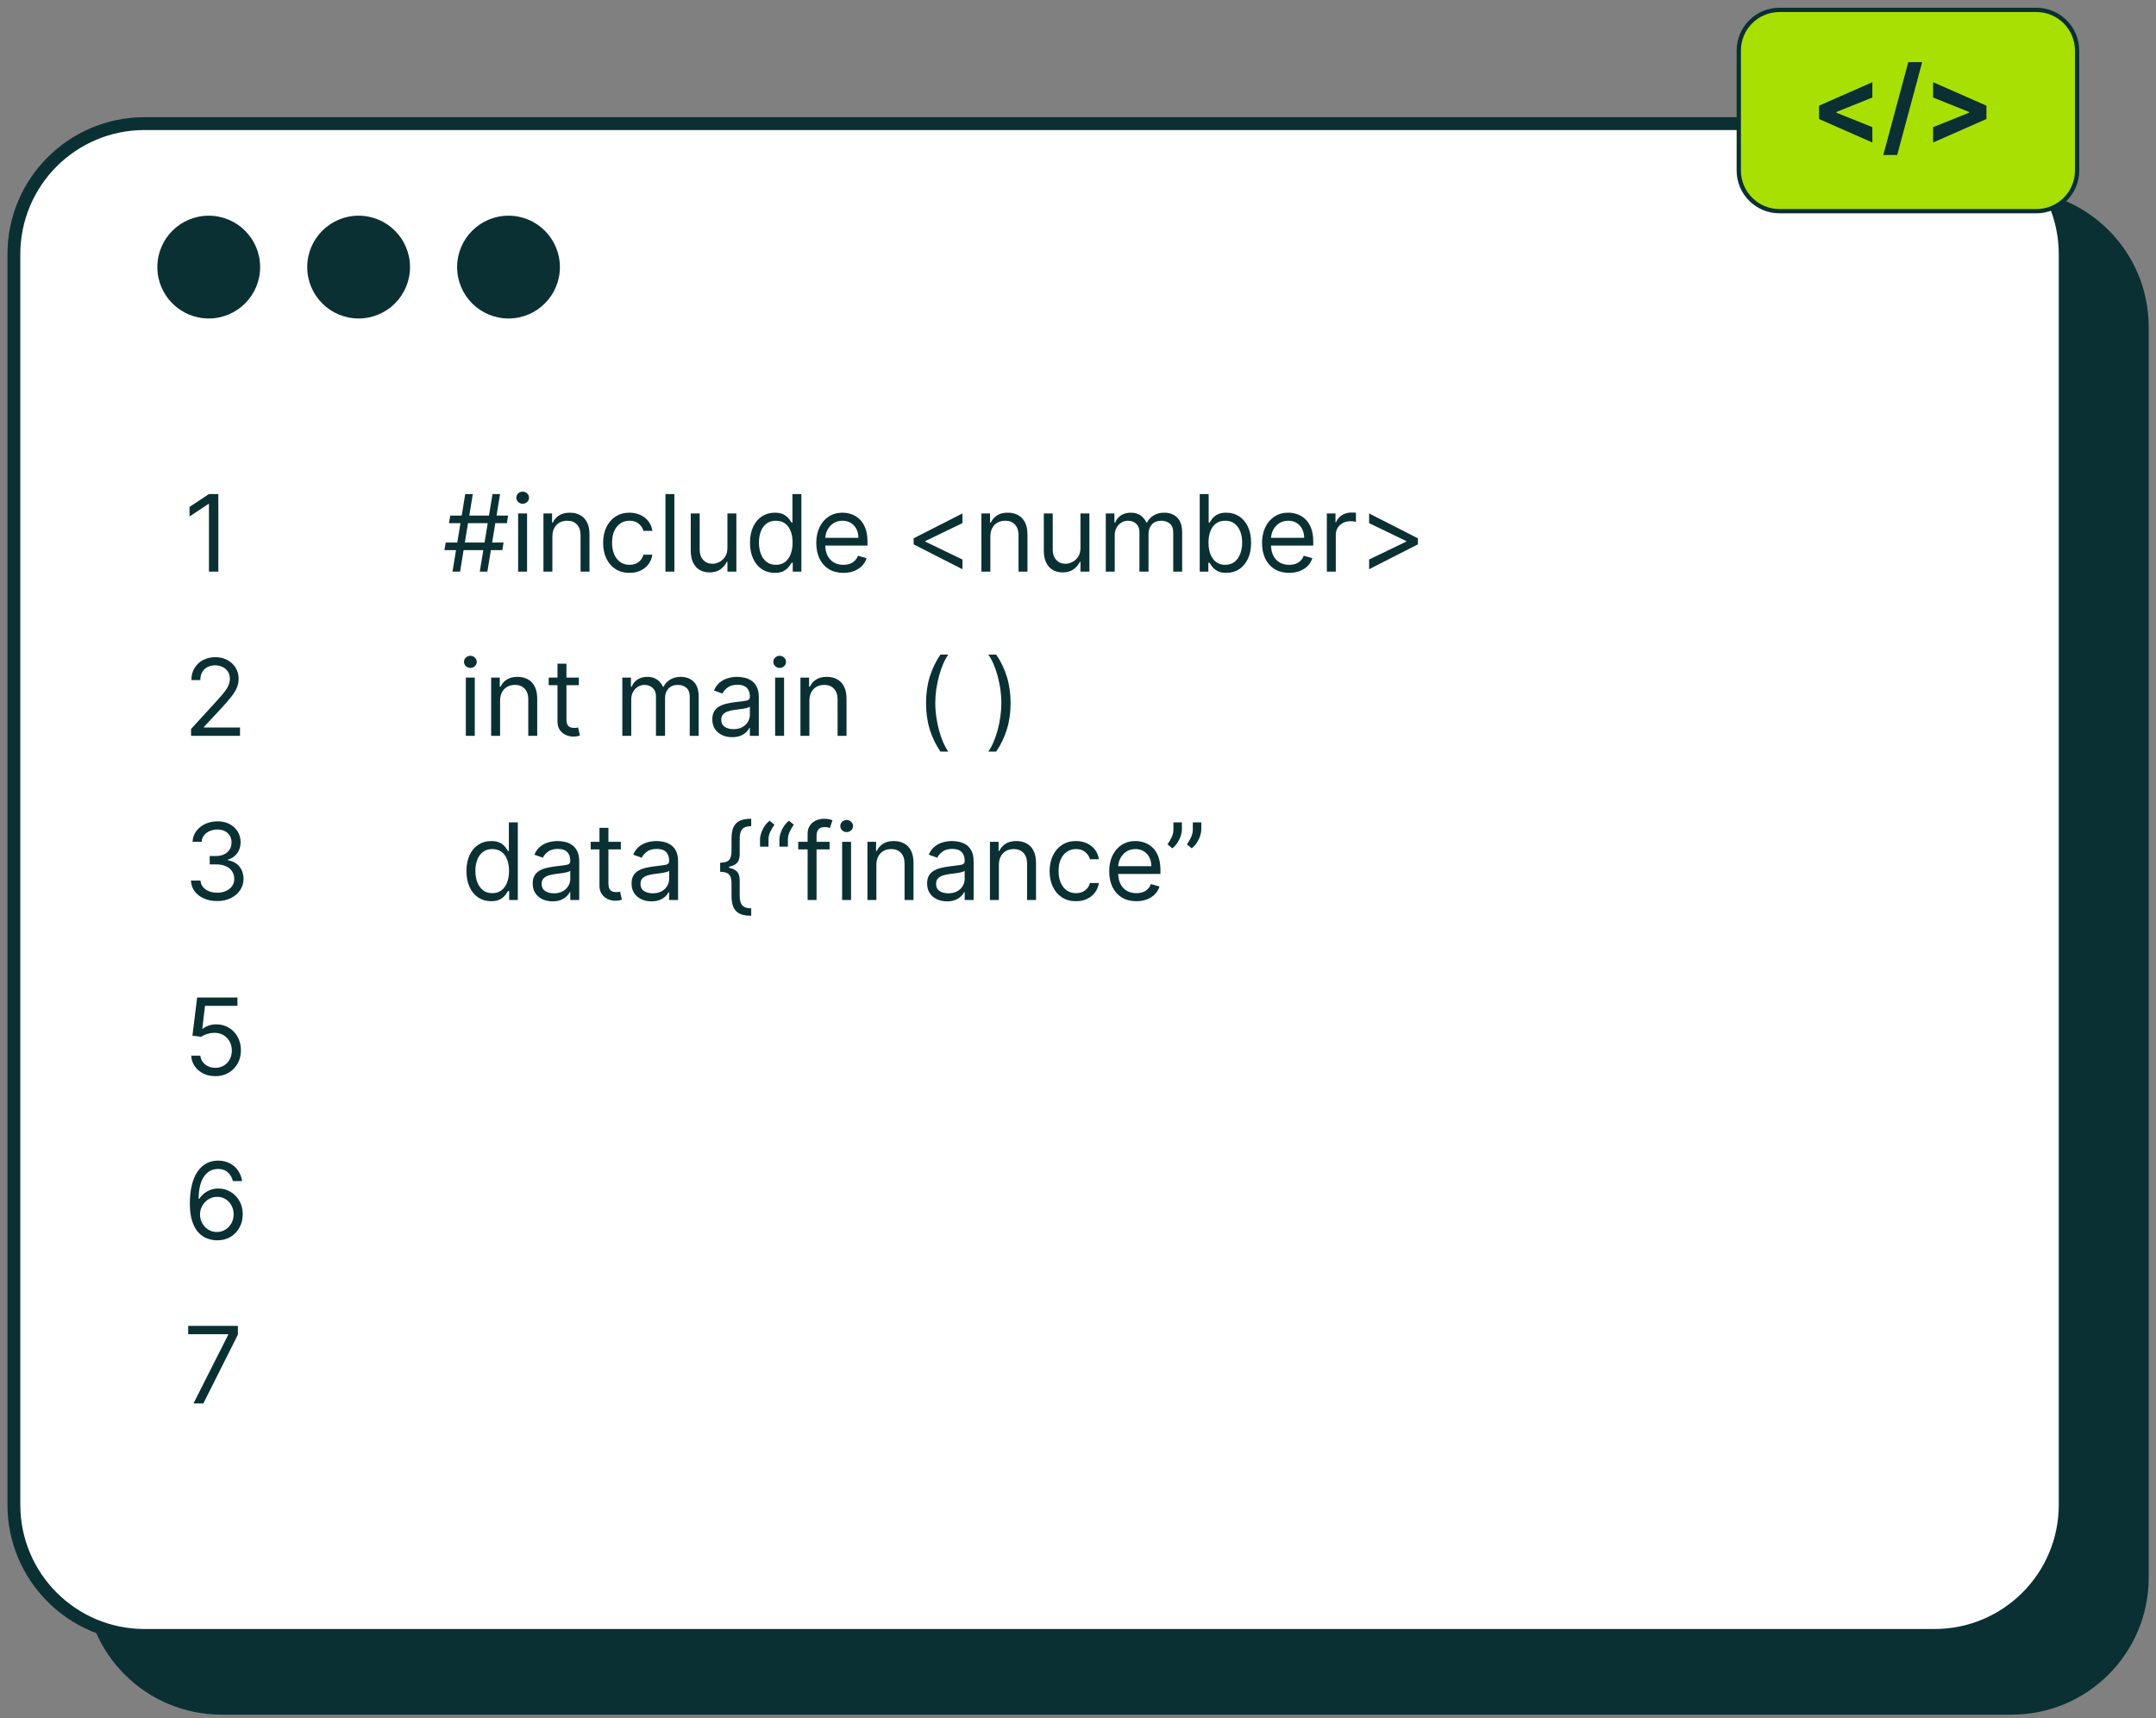 <svg width="197" height="157" viewBox="0 0 197 157" fill="none" xmlns="http://www.w3.org/2000/svg">
<rect x="0" y="0" width="197" height="157" fill="#808080" stroke="none"/>
<path d="M7.725 29.882C7.725 22.966 13.331 17.36 20.247 17.36H183.812C190.728 17.36 196.334 22.966 196.334 29.882V144.143C196.334 151.058 190.728 156.664 183.812 156.664H20.247C13.331 156.664 7.725 151.058 7.725 144.143V29.882Z" fill="#0A3033"/>
<path d="M1.269 23.23C1.269 16.638 6.612 11.295 13.203 11.295H176.769C183.36 11.295 188.703 16.638 188.703 23.23V137.49C188.703 144.082 183.36 149.425 176.769 149.425H13.203C6.612 149.425 1.269 144.082 1.269 137.49V23.23Z" fill="white" stroke="#0A3033" stroke-width="1.174"/>
<circle cx="19.073" cy="24.403" r="4.696" fill="#0A3033"/>
<circle cx="32.768" cy="24.403" r="4.696" fill="#0A3033"/>
<circle cx="46.464" cy="24.403" r="4.696" fill="#0A3033"/>
<path d="M19.951 45.141V52.23H19.093V46.041H19.051L17.32 47.19V46.317L19.093 45.141H19.951ZM43.838 52.23L45.002 45.141H45.694L44.531 52.23H43.838ZM40.612 50.263L40.723 49.571H46.012L45.901 50.263H40.612ZM41.346 52.23L42.509 45.141H43.202L42.038 52.23H41.346ZM41.028 47.799L41.139 47.107H46.428L46.317 47.799H41.028ZM47.343 52.23V46.913H48.16V52.23H47.343ZM47.758 46.027C47.599 46.027 47.462 45.972 47.347 45.864C47.233 45.755 47.177 45.625 47.177 45.473C47.177 45.321 47.233 45.19 47.347 45.082C47.462 44.973 47.599 44.919 47.758 44.919C47.918 44.919 48.054 44.973 48.167 45.082C48.282 45.19 48.34 45.321 48.34 45.473C48.34 45.625 48.282 45.755 48.167 45.864C48.054 45.972 47.918 46.027 47.758 46.027ZM50.473 49.031V52.23H49.656V46.913H50.445V47.743H50.515C50.639 47.474 50.828 47.257 51.082 47.093C51.336 46.927 51.664 46.843 52.065 46.843C52.425 46.843 52.74 46.917 53.01 47.065C53.28 47.21 53.49 47.432 53.64 47.73C53.79 48.025 53.865 48.399 53.865 48.851V52.23H53.048V48.907C53.048 48.489 52.94 48.163 52.723 47.93C52.506 47.695 52.209 47.577 51.83 47.577C51.569 47.577 51.336 47.634 51.131 47.747C50.928 47.86 50.767 48.025 50.65 48.242C50.532 48.459 50.473 48.722 50.473 49.031ZM57.518 52.34C57.02 52.34 56.59 52.223 56.23 51.987C55.87 51.752 55.593 51.428 55.4 51.014C55.206 50.602 55.109 50.13 55.109 49.599C55.109 49.059 55.208 48.582 55.407 48.169C55.607 47.754 55.886 47.43 56.244 47.197C56.604 46.961 57.024 46.843 57.504 46.843C57.878 46.843 58.215 46.913 58.515 47.051C58.815 47.19 59.061 47.383 59.252 47.633C59.444 47.882 59.562 48.173 59.609 48.505H58.792C58.73 48.263 58.591 48.048 58.376 47.861C58.164 47.672 57.878 47.577 57.518 47.577C57.2 47.577 56.92 47.66 56.68 47.827C56.443 47.99 56.257 48.222 56.123 48.522C55.992 48.82 55.926 49.17 55.926 49.571C55.926 49.982 55.99 50.34 56.12 50.644C56.251 50.949 56.436 51.185 56.673 51.354C56.913 51.522 57.195 51.606 57.518 51.606C57.73 51.606 57.923 51.569 58.096 51.496C58.269 51.422 58.416 51.316 58.536 51.177C58.656 51.039 58.741 50.873 58.792 50.679H59.609C59.562 50.993 59.448 51.275 59.266 51.527C59.086 51.776 58.847 51.974 58.55 52.122C58.254 52.268 57.91 52.34 57.518 52.34ZM61.62 45.141V52.23H60.803V45.141H61.62ZM66.467 50.056V46.913H67.284V52.23H66.467V51.33H66.411C66.287 51.599 66.093 51.829 65.83 52.018C65.567 52.205 65.234 52.299 64.833 52.299C64.501 52.299 64.205 52.226 63.947 52.081C63.688 51.933 63.485 51.711 63.337 51.416C63.19 51.118 63.116 50.743 63.116 50.291V46.913H63.933V50.236C63.933 50.623 64.041 50.933 64.258 51.163C64.478 51.394 64.757 51.51 65.096 51.51C65.299 51.51 65.505 51.458 65.716 51.354C65.928 51.25 66.106 51.091 66.249 50.876C66.394 50.661 66.467 50.388 66.467 50.056ZM70.787 52.34C70.344 52.34 69.953 52.228 69.614 52.005C69.275 51.778 69.009 51.46 68.818 51.049C68.626 50.636 68.531 50.148 68.531 49.585C68.531 49.026 68.626 48.542 68.818 48.131C69.009 47.72 69.276 47.403 69.617 47.179C69.959 46.955 70.353 46.843 70.801 46.843C71.147 46.843 71.421 46.901 71.622 47.017C71.825 47.13 71.979 47.259 72.085 47.404C72.194 47.547 72.278 47.665 72.338 47.757H72.407V45.141H73.224V52.23H72.435V51.413H72.338C72.278 51.51 72.193 51.632 72.082 51.779C71.971 51.925 71.813 52.055 71.608 52.171C71.402 52.284 71.129 52.34 70.787 52.34ZM70.898 51.606C71.226 51.606 71.503 51.521 71.729 51.35C71.955 51.177 72.127 50.938 72.245 50.634C72.362 50.327 72.421 49.973 72.421 49.571C72.421 49.174 72.364 48.827 72.248 48.529C72.133 48.229 71.962 47.996 71.736 47.83C71.51 47.662 71.23 47.577 70.898 47.577C70.552 47.577 70.263 47.666 70.033 47.844C69.804 48.019 69.632 48.258 69.517 48.56C69.404 48.86 69.347 49.197 69.347 49.571C69.347 49.95 69.405 50.293 69.52 50.603C69.638 50.91 69.811 51.154 70.04 51.336C70.27 51.516 70.557 51.606 70.898 51.606ZM77.063 52.34C76.551 52.34 76.109 52.227 75.737 52.001C75.368 51.773 75.083 51.454 74.882 51.046C74.684 50.635 74.585 50.157 74.585 49.613C74.585 49.068 74.684 48.588 74.882 48.173C75.083 47.755 75.362 47.43 75.72 47.197C76.08 46.961 76.5 46.843 76.98 46.843C77.257 46.843 77.53 46.89 77.8 46.982C78.07 47.074 78.316 47.224 78.537 47.432C78.759 47.637 78.936 47.91 79.067 48.249C79.199 48.588 79.264 49.006 79.264 49.502V49.848H75.166V49.142H78.434C78.434 48.842 78.374 48.574 78.254 48.339C78.136 48.103 77.968 47.918 77.748 47.782C77.531 47.645 77.275 47.577 76.98 47.577C76.654 47.577 76.373 47.658 76.135 47.82C75.9 47.979 75.719 48.187 75.592 48.443C75.465 48.699 75.401 48.973 75.401 49.267V49.737C75.401 50.139 75.471 50.479 75.609 50.758C75.75 51.035 75.945 51.246 76.194 51.392C76.443 51.535 76.733 51.606 77.063 51.606C77.278 51.606 77.471 51.576 77.644 51.516C77.82 51.454 77.971 51.362 78.098 51.239C78.225 51.115 78.323 50.96 78.392 50.776L79.181 50.997C79.098 51.265 78.959 51.5 78.763 51.703C78.566 51.904 78.324 52.061 78.036 52.174C77.747 52.285 77.423 52.34 77.063 52.34ZM83.484 49.737V49.183L87.942 46.913V47.799L84.522 49.447L84.55 49.391V49.53L84.522 49.474L87.942 51.122V52.008L83.484 49.737ZM90.491 49.031V52.23H89.674V46.913H90.463V47.743H90.532C90.657 47.474 90.846 47.257 91.1 47.093C91.354 46.927 91.681 46.843 92.083 46.843C92.443 46.843 92.758 46.917 93.028 47.065C93.298 47.21 93.508 47.432 93.658 47.73C93.808 48.025 93.883 48.399 93.883 48.851V52.23H93.066V48.907C93.066 48.489 92.957 48.163 92.741 47.93C92.524 47.695 92.226 47.577 91.847 47.577C91.587 47.577 91.354 47.634 91.148 47.747C90.945 47.86 90.785 48.025 90.667 48.242C90.549 48.459 90.491 48.722 90.491 49.031ZM98.726 50.056V46.913H99.543V52.23H98.726V51.33H98.671C98.546 51.599 98.352 51.829 98.089 52.018C97.826 52.205 97.494 52.299 97.093 52.299C96.76 52.299 96.465 52.226 96.206 52.081C95.948 51.933 95.745 51.711 95.597 51.416C95.449 51.118 95.376 50.743 95.376 50.291V46.913H96.192V50.236C96.192 50.623 96.301 50.933 96.518 51.163C96.737 51.394 97.016 51.51 97.356 51.51C97.559 51.51 97.765 51.458 97.975 51.354C98.187 51.25 98.365 51.091 98.508 50.876C98.654 50.661 98.726 50.388 98.726 50.056ZM101.039 52.23V46.913H101.829V47.743H101.898C102.009 47.46 102.187 47.239 102.434 47.082C102.681 46.923 102.978 46.843 103.324 46.843C103.675 46.843 103.967 46.923 104.2 47.082C104.435 47.239 104.618 47.46 104.75 47.743H104.805C104.942 47.469 105.146 47.251 105.418 47.089C105.69 46.925 106.017 46.843 106.398 46.843C106.873 46.843 107.262 46.992 107.564 47.29C107.866 47.585 108.018 48.046 108.018 48.671V52.23H107.201V48.671C107.201 48.279 107.093 47.998 106.879 47.83C106.664 47.662 106.411 47.577 106.121 47.577C105.747 47.577 105.457 47.69 105.252 47.917C105.047 48.14 104.944 48.424 104.944 48.768V52.23H104.113V48.588C104.113 48.286 104.015 48.042 103.819 47.858C103.623 47.671 103.37 47.577 103.061 47.577C102.849 47.577 102.65 47.634 102.465 47.747C102.283 47.86 102.135 48.017 102.022 48.218C101.912 48.416 101.856 48.646 101.856 48.907V52.23H101.039ZM109.622 52.23V45.141H110.439V47.757H110.508C110.568 47.665 110.651 47.547 110.757 47.404C110.866 47.259 111.02 47.13 111.221 47.017C111.424 46.901 111.699 46.843 112.045 46.843C112.493 46.843 112.887 46.955 113.229 47.179C113.57 47.403 113.837 47.72 114.028 48.131C114.22 48.542 114.316 49.026 114.316 49.585C114.316 50.148 114.22 50.636 114.028 51.049C113.837 51.46 113.571 51.778 113.232 52.005C112.893 52.228 112.502 52.34 112.059 52.34C111.717 52.34 111.444 52.284 111.238 52.171C111.033 52.055 110.875 51.925 110.764 51.779C110.653 51.632 110.568 51.51 110.508 51.413H110.411V52.23H109.622ZM110.425 49.571C110.425 49.973 110.484 50.327 110.602 50.634C110.719 50.938 110.891 51.177 111.117 51.35C111.343 51.521 111.62 51.606 111.948 51.606C112.29 51.606 112.575 51.516 112.803 51.336C113.034 51.154 113.207 50.91 113.322 50.603C113.44 50.293 113.499 49.95 113.499 49.571C113.499 49.197 113.441 48.86 113.326 48.56C113.213 48.258 113.041 48.019 112.81 47.844C112.581 47.666 112.294 47.577 111.948 47.577C111.616 47.577 111.337 47.662 111.11 47.83C110.884 47.996 110.713 48.229 110.598 48.529C110.483 48.827 110.425 49.174 110.425 49.571ZM117.794 52.34C117.282 52.34 116.84 52.227 116.469 52.001C116.099 51.773 115.814 51.454 115.614 51.046C115.415 50.635 115.316 50.157 115.316 49.613C115.316 49.068 115.415 48.588 115.614 48.173C115.814 47.755 116.094 47.43 116.451 47.197C116.811 46.961 117.231 46.843 117.711 46.843C117.988 46.843 118.262 46.89 118.532 46.982C118.802 47.074 119.047 47.224 119.269 47.432C119.49 47.637 119.667 47.91 119.799 48.249C119.93 48.588 119.996 49.006 119.996 49.502V49.848H115.898V49.142H119.165C119.165 48.842 119.105 48.574 118.985 48.339C118.867 48.103 118.699 47.918 118.48 47.782C118.263 47.645 118.007 47.577 117.711 47.577C117.386 47.577 117.104 47.658 116.867 47.82C116.631 47.979 116.45 48.187 116.323 48.443C116.196 48.699 116.133 48.973 116.133 49.267V49.737C116.133 50.139 116.202 50.479 116.341 50.758C116.481 51.035 116.676 51.246 116.926 51.392C117.175 51.535 117.464 51.606 117.794 51.606C118.009 51.606 118.203 51.576 118.376 51.516C118.551 51.454 118.702 51.362 118.829 51.239C118.956 51.115 119.054 50.96 119.124 50.776L119.913 50.997C119.83 51.265 119.69 51.5 119.494 51.703C119.298 51.904 119.055 52.061 118.767 52.174C118.479 52.285 118.154 52.34 117.794 52.34ZM121.238 52.23V46.913H122.028V47.716H122.083C122.18 47.453 122.355 47.239 122.609 47.075C122.863 46.912 123.149 46.83 123.468 46.83C123.528 46.83 123.603 46.831 123.693 46.833C123.783 46.835 123.851 46.839 123.897 46.843V47.674C123.869 47.667 123.806 47.657 123.706 47.643C123.61 47.627 123.507 47.619 123.398 47.619C123.14 47.619 122.909 47.673 122.706 47.782C122.505 47.888 122.346 48.035 122.228 48.225C122.113 48.411 122.055 48.625 122.055 48.865V52.23H121.238ZM129.559 49.737L125.101 52.008V51.122L128.52 49.474L128.493 49.53V49.391L128.52 49.447L125.101 47.799V46.913L129.559 49.183V49.737ZM17.459 67.23V66.606L19.799 64.045C20.073 63.745 20.3 63.484 20.477 63.263C20.655 63.039 20.787 62.829 20.872 62.633C20.96 62.434 21.003 62.227 21.003 62.01C21.003 61.76 20.943 61.545 20.823 61.362C20.706 61.18 20.544 61.039 20.339 60.94C20.133 60.841 19.903 60.791 19.646 60.791C19.374 60.791 19.137 60.848 18.933 60.961C18.733 61.072 18.577 61.227 18.466 61.428C18.358 61.629 18.303 61.864 18.303 62.134H17.487C17.487 61.719 17.582 61.354 17.774 61.041C17.965 60.727 18.226 60.482 18.556 60.307C18.889 60.131 19.261 60.044 19.674 60.044C20.09 60.044 20.458 60.131 20.778 60.307C21.099 60.482 21.351 60.719 21.533 61.016C21.715 61.314 21.806 61.645 21.806 62.01C21.806 62.27 21.759 62.525 21.665 62.775C21.572 63.022 21.411 63.297 21.18 63.602C20.951 63.904 20.634 64.273 20.228 64.71L18.636 66.413V66.468H21.931V67.23H17.459ZM42.565 67.23V61.913H43.382V67.23H42.565ZM42.98 61.027C42.821 61.027 42.684 60.972 42.568 60.864C42.455 60.755 42.398 60.625 42.398 60.473C42.398 60.321 42.455 60.19 42.568 60.082C42.684 59.973 42.821 59.919 42.98 59.919C43.139 59.919 43.275 59.973 43.389 60.082C43.504 60.19 43.562 60.321 43.562 60.473C43.562 60.625 43.504 60.755 43.389 60.864C43.275 60.972 43.139 61.027 42.98 61.027ZM45.695 64.031V67.23H44.878V61.913H45.667V62.743H45.736C45.861 62.474 46.05 62.257 46.304 62.093C46.558 61.927 46.885 61.843 47.287 61.843C47.647 61.843 47.962 61.917 48.232 62.065C48.502 62.21 48.712 62.432 48.862 62.73C49.012 63.025 49.087 63.399 49.087 63.851V67.23H48.27V63.907C48.27 63.489 48.161 63.163 47.945 62.93C47.728 62.695 47.43 62.577 47.051 62.577C46.791 62.577 46.558 62.634 46.352 62.747C46.149 62.86 45.989 63.025 45.871 63.242C45.754 63.459 45.695 63.722 45.695 64.031ZM52.892 61.913V62.605H50.136V61.913H52.892ZM50.94 60.639H51.757V65.707C51.757 65.937 51.79 66.11 51.857 66.226C51.926 66.339 52.014 66.415 52.12 66.454C52.228 66.491 52.343 66.51 52.463 66.51C52.553 66.51 52.626 66.505 52.684 66.496C52.742 66.484 52.788 66.475 52.823 66.468L52.989 67.202C52.933 67.223 52.856 67.243 52.757 67.264C52.658 67.287 52.532 67.299 52.38 67.299C52.149 67.299 51.923 67.249 51.701 67.15C51.482 67.051 51.3 66.9 51.154 66.696C51.011 66.493 50.94 66.237 50.94 65.928V60.639ZM56.862 67.23V61.913H57.651V62.743H57.721C57.831 62.46 58.01 62.239 58.257 62.082C58.504 61.923 58.8 61.843 59.147 61.843C59.497 61.843 59.789 61.923 60.022 62.082C60.258 62.239 60.441 62.46 60.573 62.743H60.628C60.764 62.469 60.968 62.251 61.241 62.089C61.513 61.925 61.84 61.843 62.22 61.843C62.696 61.843 63.084 61.992 63.387 62.29C63.689 62.585 63.84 63.046 63.84 63.671V67.23H63.023V63.671C63.023 63.279 62.916 62.998 62.702 62.83C62.487 62.662 62.234 62.577 61.943 62.577C61.57 62.577 61.28 62.69 61.075 62.917C60.869 63.14 60.767 63.424 60.767 63.768V67.23H59.936V63.588C59.936 63.286 59.838 63.042 59.642 62.858C59.445 62.671 59.193 62.577 58.883 62.577C58.671 62.577 58.473 62.634 58.288 62.747C58.106 62.86 57.958 63.017 57.845 63.218C57.734 63.416 57.679 63.646 57.679 63.907V67.23H56.862ZM66.898 67.354C66.561 67.354 66.256 67.291 65.981 67.164C65.707 67.034 65.489 66.849 65.327 66.606C65.165 66.362 65.085 66.067 65.085 65.72C65.085 65.416 65.145 65.169 65.265 64.98C65.385 64.788 65.545 64.638 65.746 64.53C65.947 64.421 66.168 64.34 66.41 64.287C66.655 64.232 66.901 64.188 67.148 64.156C67.471 64.114 67.733 64.083 67.933 64.062C68.136 64.039 68.284 64.001 68.376 63.948C68.471 63.895 68.518 63.803 68.518 63.671V63.644C68.518 63.302 68.425 63.037 68.238 62.847C68.053 62.658 67.773 62.563 67.397 62.563C67.007 62.563 66.701 62.649 66.48 62.82C66.258 62.99 66.102 63.173 66.012 63.367L65.237 63.09C65.375 62.767 65.56 62.515 65.791 62.335C66.024 62.153 66.278 62.026 66.552 61.954C66.829 61.88 67.102 61.843 67.369 61.843C67.54 61.843 67.736 61.864 67.958 61.906C68.181 61.945 68.397 62.027 68.605 62.152C68.815 62.276 68.989 62.464 69.128 62.716C69.266 62.967 69.335 63.304 69.335 63.727V67.23H68.518V66.51H68.477C68.421 66.625 68.329 66.748 68.2 66.88C68.071 67.011 67.899 67.123 67.684 67.216C67.47 67.308 67.208 67.354 66.898 67.354ZM67.023 66.62C67.346 66.62 67.618 66.557 67.84 66.43C68.064 66.303 68.232 66.139 68.345 65.938C68.461 65.738 68.518 65.526 68.518 65.305V64.557C68.484 64.599 68.408 64.637 68.29 64.671C68.175 64.704 68.041 64.733 67.888 64.758C67.738 64.781 67.592 64.802 67.449 64.82C67.308 64.837 67.194 64.85 67.106 64.862C66.894 64.89 66.695 64.935 66.511 64.997C66.329 65.057 66.181 65.148 66.068 65.27C65.957 65.39 65.902 65.554 65.902 65.762C65.902 66.046 66.007 66.26 66.217 66.406C66.429 66.549 66.698 66.62 67.023 66.62ZM70.826 67.23V61.913H71.643V67.23H70.826ZM71.242 61.027C71.082 61.027 70.945 60.972 70.83 60.864C70.717 60.755 70.66 60.625 70.66 60.473C70.66 60.321 70.717 60.19 70.83 60.082C70.945 59.973 71.082 59.919 71.242 59.919C71.401 59.919 71.537 59.973 71.65 60.082C71.766 60.19 71.823 60.321 71.823 60.473C71.823 60.625 71.766 60.755 71.65 60.864C71.537 60.972 71.401 61.027 71.242 61.027ZM73.956 64.031V67.23H73.139V61.913H73.929V62.743H73.998C74.122 62.474 74.312 62.257 74.566 62.093C74.819 61.927 75.147 61.843 75.549 61.843C75.909 61.843 76.224 61.917 76.493 62.065C76.763 62.21 76.974 62.432 77.124 62.73C77.273 63.025 77.349 63.399 77.349 63.851V67.23H76.532V63.907C76.532 63.489 76.423 63.163 76.206 62.93C75.989 62.695 75.692 62.577 75.313 62.577C75.052 62.577 74.819 62.634 74.614 62.747C74.411 62.86 74.251 63.025 74.133 63.242C74.015 63.459 73.956 63.722 73.956 64.031ZM84.615 64.239C84.615 63.367 84.728 62.565 84.954 61.833C85.183 61.099 85.508 60.424 85.93 59.808H86.65C86.484 60.037 86.328 60.318 86.183 60.653C86.04 60.985 85.914 61.351 85.806 61.75C85.697 62.147 85.612 62.558 85.549 62.982C85.49 63.407 85.46 63.826 85.46 64.239C85.46 64.788 85.513 65.345 85.619 65.911C85.725 66.476 85.868 67.001 86.048 67.486C86.228 67.97 86.429 68.365 86.65 68.669H85.93C85.508 68.053 85.183 67.379 84.954 66.648C84.728 65.914 84.615 65.111 84.615 64.239ZM92.342 64.239C92.342 65.111 92.227 65.914 91.999 66.648C91.773 67.379 91.449 68.053 91.026 68.669H90.306C90.472 68.441 90.627 68.159 90.77 67.825C90.916 67.493 91.043 67.128 91.151 66.731C91.259 66.332 91.344 65.92 91.404 65.495C91.466 65.068 91.497 64.65 91.497 64.239C91.497 63.69 91.444 63.132 91.338 62.567C91.232 62.002 91.089 61.477 90.909 60.992C90.729 60.507 90.528 60.113 90.306 59.808H91.026C91.449 60.424 91.773 61.099 91.999 61.833C92.227 62.565 92.342 63.367 92.342 64.239ZM19.854 82.326C19.397 82.326 18.99 82.248 18.632 82.091C18.277 81.934 17.994 81.716 17.784 81.437C17.577 81.155 17.463 80.829 17.445 80.457H18.317C18.336 80.686 18.414 80.883 18.553 81.049C18.691 81.213 18.872 81.34 19.096 81.43C19.32 81.52 19.568 81.565 19.84 81.565C20.145 81.565 20.415 81.512 20.65 81.406C20.886 81.299 21.07 81.152 21.204 80.963C21.338 80.773 21.405 80.554 21.405 80.305C21.405 80.044 21.34 79.815 21.211 79.616C21.082 79.415 20.893 79.258 20.643 79.145C20.394 79.032 20.09 78.976 19.73 78.976H19.162V78.214H19.73C20.011 78.214 20.258 78.163 20.47 78.062C20.685 77.96 20.852 77.817 20.972 77.633C21.095 77.448 21.156 77.231 21.156 76.982C21.156 76.742 21.103 76.533 20.997 76.356C20.89 76.178 20.74 76.039 20.547 75.94C20.355 75.841 20.129 75.791 19.868 75.791C19.623 75.791 19.393 75.836 19.176 75.926C18.961 76.014 18.786 76.142 18.65 76.311C18.514 76.477 18.44 76.677 18.428 76.913H17.597C17.611 76.541 17.723 76.216 17.933 75.937C18.143 75.655 18.418 75.436 18.757 75.279C19.099 75.122 19.474 75.044 19.882 75.044C20.32 75.044 20.697 75.132 21.01 75.31C21.324 75.486 21.565 75.717 21.734 76.006C21.902 76.294 21.986 76.606 21.986 76.94C21.986 77.34 21.881 77.68 21.672 77.962C21.464 78.243 21.181 78.438 20.823 78.546V78.602C21.271 78.676 21.621 78.866 21.872 79.173C22.124 79.478 22.25 79.855 22.25 80.305C22.25 80.69 22.145 81.037 21.934 81.343C21.727 81.648 21.443 81.888 21.083 82.063C20.723 82.239 20.313 82.326 19.854 82.326ZM44.877 82.34C44.434 82.34 44.043 82.228 43.703 82.004C43.364 81.778 43.099 81.46 42.907 81.049C42.716 80.636 42.62 80.148 42.62 79.585C42.62 79.026 42.716 78.542 42.907 78.131C43.099 77.72 43.365 77.403 43.707 77.179C44.048 76.955 44.443 76.844 44.891 76.844C45.237 76.844 45.51 76.901 45.711 77.017C45.914 77.13 46.069 77.259 46.175 77.404C46.283 77.547 46.368 77.665 46.428 77.757H46.497V75.141H47.314V82.23H46.525V81.413H46.428C46.368 81.51 46.282 81.632 46.171 81.779C46.061 81.925 45.903 82.055 45.697 82.171C45.492 82.284 45.218 82.34 44.877 82.34ZM44.988 81.606C45.315 81.606 45.592 81.521 45.818 81.35C46.044 81.177 46.216 80.938 46.334 80.634C46.452 80.327 46.511 79.973 46.511 79.571C46.511 79.174 46.453 78.827 46.338 78.529C46.222 78.229 46.051 77.996 45.825 77.83C45.599 77.662 45.32 77.577 44.988 77.577C44.642 77.577 44.353 77.666 44.122 77.844C43.894 78.019 43.722 78.258 43.606 78.56C43.493 78.86 43.437 79.197 43.437 79.571C43.437 79.95 43.495 80.293 43.61 80.603C43.728 80.909 43.901 81.154 44.129 81.336C44.36 81.516 44.646 81.606 44.988 81.606ZM50.488 82.354C50.151 82.354 49.845 82.291 49.571 82.164C49.296 82.034 49.078 81.849 48.916 81.606C48.755 81.362 48.674 81.067 48.674 80.72C48.674 80.416 48.734 80.169 48.854 79.98C48.974 79.788 49.134 79.638 49.335 79.53C49.536 79.421 49.758 79.34 50 79.287C50.244 79.232 50.49 79.188 50.737 79.156C51.06 79.114 51.322 79.083 51.523 79.062C51.726 79.039 51.874 79.001 51.966 78.948C52.06 78.895 52.108 78.803 52.108 78.671V78.644C52.108 78.302 52.014 78.037 51.827 77.847C51.643 77.658 51.362 77.564 50.986 77.564C50.596 77.564 50.291 77.649 50.069 77.82C49.847 77.99 49.692 78.173 49.602 78.367L48.826 78.09C48.965 77.767 49.149 77.515 49.38 77.335C49.613 77.153 49.867 77.026 50.142 76.954C50.419 76.88 50.691 76.844 50.959 76.844C51.129 76.844 51.325 76.864 51.547 76.906C51.771 76.945 51.987 77.027 52.194 77.152C52.404 77.276 52.578 77.464 52.717 77.716C52.855 77.967 52.925 78.304 52.925 78.727V82.23H52.108V81.51H52.066C52.011 81.625 51.919 81.748 51.789 81.88C51.66 82.011 51.488 82.123 51.274 82.216C51.059 82.308 50.797 82.354 50.488 82.354ZM50.612 81.62C50.935 81.62 51.208 81.557 51.429 81.43C51.653 81.303 51.822 81.139 51.935 80.938C52.05 80.738 52.108 80.526 52.108 80.305V79.557C52.073 79.599 51.997 79.637 51.879 79.671C51.764 79.704 51.63 79.733 51.478 79.758C51.328 79.781 51.181 79.802 51.038 79.82C50.897 79.837 50.783 79.85 50.696 79.862C50.483 79.89 50.285 79.935 50.1 79.997C49.918 80.057 49.77 80.148 49.657 80.27C49.546 80.39 49.491 80.554 49.491 80.762C49.491 81.046 49.596 81.26 49.806 81.406C50.018 81.549 50.287 81.62 50.612 81.62ZM56.728 76.913V77.605H53.973V76.913H56.728ZM54.776 75.639H55.593V80.707C55.593 80.937 55.626 81.11 55.693 81.226C55.762 81.339 55.85 81.415 55.956 81.454C56.065 81.491 56.179 81.51 56.299 81.51C56.389 81.51 56.462 81.505 56.52 81.496C56.578 81.484 56.624 81.475 56.659 81.468L56.825 82.202C56.77 82.223 56.692 82.243 56.593 82.264C56.494 82.287 56.368 82.299 56.216 82.299C55.985 82.299 55.759 82.249 55.537 82.15C55.318 82.051 55.136 81.9 54.99 81.696C54.847 81.493 54.776 81.237 54.776 80.928V75.639ZM59.521 82.354C59.184 82.354 58.879 82.291 58.604 82.164C58.329 82.034 58.111 81.849 57.95 81.606C57.788 81.362 57.708 81.067 57.708 80.72C57.708 80.416 57.767 80.169 57.888 79.98C58.008 79.788 58.168 79.638 58.369 79.53C58.569 79.421 58.791 79.34 59.033 79.287C59.278 79.232 59.524 79.188 59.77 79.156C60.094 79.114 60.355 79.083 60.556 79.062C60.759 79.039 60.907 79.001 60.999 78.948C61.094 78.895 61.141 78.803 61.141 78.671V78.644C61.141 78.302 61.048 78.037 60.861 77.847C60.676 77.658 60.396 77.564 60.02 77.564C59.63 77.564 59.324 77.649 59.102 77.82C58.881 77.99 58.725 78.173 58.635 78.367L57.86 78.09C57.998 77.767 58.183 77.515 58.414 77.335C58.647 77.153 58.901 77.026 59.175 76.954C59.452 76.88 59.724 76.844 59.992 76.844C60.163 76.844 60.359 76.864 60.581 76.906C60.804 76.945 61.02 77.027 61.228 77.152C61.438 77.276 61.612 77.464 61.751 77.716C61.889 77.967 61.958 78.304 61.958 78.727V82.23H61.141V81.51H61.1C61.044 81.625 60.952 81.748 60.823 81.88C60.694 82.011 60.522 82.123 60.307 82.216C60.092 82.308 59.831 82.354 59.521 82.354ZM59.646 81.62C59.969 81.62 60.241 81.557 60.463 81.43C60.687 81.303 60.855 81.139 60.968 80.938C61.084 80.738 61.141 80.526 61.141 80.305V79.557C61.107 79.599 61.031 79.637 60.913 79.671C60.797 79.704 60.664 79.733 60.511 79.758C60.361 79.781 60.215 79.802 60.072 79.82C59.931 79.837 59.817 79.85 59.729 79.862C59.517 79.89 59.318 79.935 59.134 79.997C58.951 80.057 58.804 80.148 58.691 80.27C58.58 80.39 58.524 80.554 58.524 80.762C58.524 81.046 58.629 81.26 58.839 81.406C59.052 81.549 59.321 81.62 59.646 81.62ZM65.803 79.253V78.823C66.188 78.823 66.457 78.743 66.609 78.581C66.764 78.42 66.841 78.15 66.841 77.771V76.663C66.841 76.345 66.871 76.069 66.931 75.836C66.994 75.603 67.094 75.41 67.233 75.258C67.371 75.106 67.555 74.993 67.786 74.919C68.017 74.845 68.302 74.808 68.641 74.808V75.487C68.374 75.487 68.162 75.528 68.008 75.611C67.856 75.694 67.747 75.823 67.683 75.999C67.62 76.172 67.589 76.394 67.589 76.663V78.048C67.589 78.228 67.565 78.392 67.516 78.54C67.47 78.687 67.384 78.814 67.257 78.92C67.13 79.026 66.949 79.108 66.713 79.166C66.48 79.224 66.177 79.253 65.803 79.253ZM68.641 83.669C68.302 83.669 68.017 83.632 67.786 83.559C67.555 83.485 67.371 83.372 67.233 83.219C67.094 83.067 66.994 82.874 66.931 82.641C66.871 82.408 66.841 82.133 66.841 81.814V80.707C66.841 80.328 66.764 80.058 66.609 79.897C66.457 79.735 66.188 79.654 65.803 79.654V79.225C66.177 79.225 66.48 79.254 66.713 79.311C66.949 79.369 67.13 79.451 67.257 79.557C67.384 79.663 67.47 79.79 67.516 79.938C67.565 80.086 67.589 80.25 67.589 80.43V81.814C67.589 82.084 67.62 82.306 67.683 82.479C67.747 82.652 67.856 82.78 68.008 82.863C68.162 82.948 68.374 82.991 68.641 82.991V83.669ZM65.803 79.654V78.823H66.62V79.654H65.803ZM69.445 77.356V76.733C69.445 76.543 69.479 76.343 69.546 76.13C69.615 75.916 69.714 75.709 69.843 75.511C69.975 75.31 70.133 75.136 70.317 74.988L70.76 75.348C70.615 75.556 70.488 75.773 70.38 75.999C70.274 76.223 70.221 76.463 70.221 76.719V77.356H69.445ZM71.217 77.356V76.733C71.217 76.543 71.251 76.343 71.318 76.13C71.387 75.916 71.486 75.709 71.615 75.511C71.747 75.31 71.905 75.136 72.09 74.988L72.533 75.348C72.387 75.556 72.26 75.773 72.152 75.999C72.046 76.223 71.993 76.463 71.993 76.719V77.356H71.217ZM75.802 76.913V77.605H72.936V76.913H75.802ZM73.794 82.23V76.179C73.794 75.874 73.866 75.621 74.009 75.417C74.152 75.214 74.338 75.062 74.566 74.96C74.795 74.859 75.036 74.808 75.29 74.808C75.491 74.808 75.654 74.824 75.781 74.857C75.908 74.889 76.003 74.919 76.065 74.947L75.83 75.653C75.788 75.639 75.731 75.622 75.657 75.601C75.585 75.58 75.491 75.57 75.373 75.57C75.103 75.57 74.908 75.638 74.788 75.774C74.67 75.91 74.611 76.11 74.611 76.373V82.23H73.794ZM76.947 82.23V76.913H77.764V82.23H76.947ZM77.362 76.027C77.203 76.027 77.066 75.972 76.95 75.864C76.837 75.755 76.781 75.625 76.781 75.473C76.781 75.32 76.837 75.19 76.95 75.082C77.066 74.973 77.203 74.919 77.362 74.919C77.522 74.919 77.658 74.973 77.771 75.082C77.886 75.19 77.944 75.32 77.944 75.473C77.944 75.625 77.886 75.755 77.771 75.864C77.658 75.972 77.522 76.027 77.362 76.027ZM80.077 79.031V82.23H79.26V76.913H80.049V77.743H80.118C80.243 77.474 80.432 77.257 80.686 77.093C80.94 76.927 81.268 76.844 81.669 76.844C82.029 76.844 82.344 76.917 82.614 77.065C82.884 77.21 83.094 77.432 83.244 77.73C83.394 78.025 83.469 78.399 83.469 78.851V82.23H82.652V78.906C82.652 78.489 82.544 78.163 82.327 77.93C82.11 77.695 81.812 77.577 81.434 77.577C81.173 77.577 80.94 77.634 80.735 77.747C80.532 77.86 80.371 78.025 80.254 78.242C80.136 78.459 80.077 78.722 80.077 79.031ZM86.526 82.354C86.19 82.354 85.884 82.291 85.609 82.164C85.335 82.034 85.117 81.849 84.955 81.606C84.793 81.362 84.713 81.067 84.713 80.72C84.713 80.416 84.773 80.169 84.893 79.98C85.013 79.788 85.173 79.638 85.374 79.53C85.575 79.421 85.796 79.34 86.038 79.287C86.283 79.232 86.529 79.188 86.776 79.156C87.099 79.114 87.361 79.083 87.561 79.062C87.764 79.039 87.912 79.001 88.004 78.948C88.099 78.895 88.146 78.803 88.146 78.671V78.644C88.146 78.302 88.053 78.037 87.866 77.847C87.681 77.658 87.401 77.564 87.025 77.564C86.635 77.564 86.329 77.649 86.108 77.82C85.886 77.99 85.73 78.173 85.64 78.367L84.865 78.09C85.003 77.767 85.188 77.515 85.419 77.335C85.652 77.153 85.906 77.026 86.18 76.954C86.457 76.88 86.73 76.844 86.997 76.844C87.168 76.844 87.364 76.864 87.586 76.906C87.809 76.945 88.025 77.027 88.233 77.152C88.443 77.276 88.617 77.464 88.756 77.716C88.894 77.967 88.963 78.304 88.963 78.727V82.23H88.146V81.51H88.105C88.049 81.625 87.957 81.748 87.828 81.88C87.699 82.011 87.527 82.123 87.312 82.216C87.098 82.308 86.836 82.354 86.526 82.354ZM86.651 81.62C86.974 81.62 87.246 81.557 87.468 81.43C87.692 81.303 87.86 81.139 87.973 80.938C88.089 80.738 88.146 80.526 88.146 80.305V79.557C88.112 79.599 88.036 79.637 87.918 79.671C87.803 79.704 87.669 79.733 87.516 79.758C87.366 79.781 87.22 79.802 87.077 79.82C86.936 79.837 86.822 79.85 86.734 79.862C86.522 79.89 86.323 79.935 86.139 79.997C85.957 80.057 85.809 80.148 85.696 80.27C85.585 80.39 85.53 80.554 85.53 80.762C85.53 81.046 85.635 81.26 85.845 81.406C86.057 81.549 86.326 81.62 86.651 81.62ZM91.271 79.031V82.23H90.454V76.913H91.243V77.743H91.313C91.437 77.474 91.627 77.257 91.88 77.093C92.134 76.927 92.462 76.844 92.864 76.844C93.224 76.844 93.538 76.917 93.808 77.065C94.078 77.21 94.288 77.432 94.438 77.73C94.588 78.025 94.663 78.399 94.663 78.851V82.23H93.847V78.906C93.847 78.489 93.738 78.163 93.521 77.93C93.304 77.695 93.007 77.577 92.628 77.577C92.367 77.577 92.134 77.634 91.929 77.747C91.726 77.86 91.565 78.025 91.448 78.242C91.33 78.459 91.271 78.722 91.271 79.031ZM98.316 82.34C97.818 82.34 97.388 82.223 97.028 81.987C96.668 81.752 96.391 81.428 96.198 81.014C96.004 80.602 95.907 80.13 95.907 79.599C95.907 79.059 96.006 78.582 96.205 78.169C96.405 77.754 96.685 77.43 97.042 77.197C97.402 76.961 97.822 76.844 98.302 76.844C98.676 76.844 99.013 76.913 99.313 77.051C99.613 77.19 99.859 77.383 100.05 77.633C100.242 77.882 100.361 78.173 100.407 78.505H99.59C99.528 78.263 99.389 78.048 99.174 77.861C98.962 77.672 98.676 77.577 98.316 77.577C97.998 77.577 97.718 77.66 97.478 77.827C97.241 77.99 97.055 78.222 96.921 78.522C96.79 78.82 96.724 79.17 96.724 79.571C96.724 79.982 96.788 80.34 96.918 80.644C97.049 80.949 97.234 81.185 97.472 81.354C97.712 81.522 97.993 81.606 98.316 81.606C98.528 81.606 98.721 81.57 98.894 81.496C99.067 81.422 99.214 81.316 99.334 81.177C99.454 81.039 99.539 80.873 99.59 80.679H100.407C100.361 80.993 100.246 81.275 100.064 81.527C99.884 81.776 99.645 81.975 99.348 82.122C99.052 82.268 98.708 82.34 98.316 82.34ZM103.83 82.34C103.318 82.34 102.876 82.227 102.504 82.001C102.135 81.773 101.85 81.454 101.649 81.046C101.451 80.635 101.352 80.157 101.352 79.613C101.352 79.068 101.451 78.588 101.649 78.173C101.85 77.755 102.129 77.43 102.487 77.197C102.847 76.961 103.267 76.844 103.747 76.844C104.024 76.844 104.297 76.89 104.567 76.982C104.837 77.074 105.083 77.224 105.305 77.432C105.526 77.637 105.703 77.91 105.834 78.249C105.966 78.588 106.032 79.006 106.032 79.502V79.848H101.933V79.142H105.201C105.201 78.842 105.141 78.574 105.021 78.339C104.903 78.103 104.735 77.918 104.515 77.782C104.299 77.645 104.042 77.577 103.747 77.577C103.422 77.577 103.14 77.658 102.902 77.82C102.667 77.979 102.486 78.186 102.359 78.443C102.232 78.699 102.169 78.973 102.169 79.266V79.737C102.169 80.139 102.238 80.479 102.376 80.758C102.517 81.035 102.712 81.246 102.961 81.392C103.211 81.535 103.5 81.606 103.83 81.606C104.045 81.606 104.239 81.576 104.412 81.516C104.587 81.454 104.738 81.362 104.865 81.24C104.992 81.115 105.09 80.96 105.159 80.776L105.949 80.997C105.865 81.265 105.726 81.5 105.53 81.703C105.334 81.904 105.091 82.061 104.803 82.174C104.514 82.285 104.19 82.34 103.83 82.34ZM107.994 75.141V75.764C107.994 75.953 107.96 76.155 107.89 76.369C107.823 76.582 107.724 76.788 107.593 76.989C107.463 77.187 107.307 77.36 107.122 77.508L106.679 77.148C106.824 76.94 106.95 76.725 107.056 76.501C107.165 76.275 107.219 76.034 107.219 75.777V75.141H107.994ZM109.766 75.141V75.764C109.766 75.953 109.732 76.155 109.663 76.369C109.596 76.582 109.496 76.788 109.365 76.989C109.236 77.187 109.079 77.36 108.894 77.508L108.451 77.148C108.597 76.94 108.722 76.725 108.828 76.501C108.937 76.275 108.991 76.034 108.991 75.777V75.141H109.766ZM19.674 98.326C19.268 98.326 18.902 98.246 18.577 98.084C18.252 97.923 17.991 97.701 17.795 97.419C17.599 97.138 17.491 96.817 17.473 96.457H18.303C18.336 96.778 18.481 97.043 18.74 97.253C19 97.461 19.312 97.565 19.674 97.565C19.965 97.565 20.223 97.497 20.45 97.361C20.678 97.225 20.857 97.038 20.986 96.8C21.118 96.56 21.183 96.289 21.183 95.987C21.183 95.677 21.115 95.401 20.979 95.159C20.845 94.915 20.661 94.722 20.425 94.581C20.19 94.44 19.921 94.369 19.619 94.367C19.402 94.364 19.179 94.398 18.951 94.467C18.722 94.534 18.534 94.62 18.387 94.727L17.584 94.63L18.013 91.141H21.696V91.902H18.733L18.483 93.993H18.525C18.67 93.877 18.853 93.782 19.072 93.705C19.291 93.629 19.52 93.591 19.757 93.591C20.191 93.591 20.578 93.695 20.917 93.903C21.258 94.108 21.526 94.39 21.72 94.747C21.916 95.105 22.014 95.513 22.014 95.973C22.014 96.425 21.913 96.829 21.709 97.184C21.509 97.537 21.232 97.816 20.879 98.022C20.526 98.225 20.124 98.326 19.674 98.326ZM19.813 113.326C19.522 113.322 19.231 113.266 18.94 113.16C18.65 113.054 18.384 112.875 18.144 112.624C17.904 112.37 17.712 112.027 17.566 111.596C17.421 111.162 17.348 110.617 17.348 109.962C17.348 109.334 17.407 108.778 17.525 108.294C17.642 107.807 17.813 107.397 18.037 107.065C18.261 106.73 18.531 106.476 18.847 106.303C19.165 106.13 19.524 106.044 19.924 106.044C20.32 106.044 20.673 106.123 20.983 106.282C21.294 106.439 21.548 106.659 21.744 106.94C21.94 107.222 22.067 107.546 22.125 107.913H21.28C21.202 107.594 21.05 107.33 20.823 107.12C20.597 106.91 20.297 106.805 19.924 106.805C19.374 106.805 18.942 107.044 18.625 107.522C18.312 107.999 18.154 108.67 18.151 109.533H18.207C18.336 109.337 18.489 109.169 18.667 109.031C18.847 108.89 19.045 108.782 19.262 108.705C19.479 108.629 19.709 108.591 19.951 108.591C20.357 108.591 20.729 108.693 21.066 108.896C21.403 109.097 21.673 109.375 21.876 109.73C22.079 110.083 22.18 110.488 22.18 110.945C22.18 111.383 22.082 111.785 21.886 112.15C21.69 112.512 21.414 112.8 21.059 113.015C20.706 113.227 20.29 113.331 19.813 113.326ZM19.813 112.565C20.103 112.565 20.364 112.492 20.595 112.347C20.828 112.201 21.012 112.006 21.145 111.762C21.282 111.517 21.35 111.245 21.35 110.945C21.35 110.652 21.284 110.385 21.152 110.145C21.023 109.903 20.844 109.71 20.616 109.567C20.39 109.424 20.131 109.353 19.84 109.353C19.621 109.353 19.417 109.397 19.228 109.484C19.038 109.57 18.872 109.687 18.729 109.837C18.588 109.987 18.478 110.159 18.397 110.353C18.316 110.545 18.276 110.746 18.276 110.959C18.276 111.24 18.342 111.503 18.473 111.748C18.607 111.993 18.789 112.19 19.02 112.34C19.253 112.49 19.517 112.565 19.813 112.565ZM17.68 128.229L20.851 121.957V121.902H17.196V121.14H21.737V121.944L18.58 128.229H17.68Z" fill="#0A3033"/>
<path d="M158.877 4.621C158.877 2.568 160.542 0.903 162.595 0.903H186.073C188.126 0.903 189.79 2.568 189.79 4.621V15.577C189.79 17.63 188.126 19.295 186.073 19.295H162.595C160.542 19.295 158.877 17.63 158.877 15.577V4.621Z" fill="#A9E003"/>
<path d="M158.877 4.621C158.877 2.568 160.542 0.903 162.595 0.903H186.073C188.126 0.903 189.79 2.568 189.79 4.621V15.577C189.79 17.63 188.126 19.295 186.073 19.295H162.595C160.542 19.295 158.877 17.63 158.877 15.577V4.621Z" stroke="#0A3033" stroke-width="0.391"/>
<path d="M166.21 10.873V9.655L171.083 7.509V8.911L167.747 10.25L167.792 10.178V10.351L167.747 10.278L171.083 11.618V13.02L166.21 10.873ZM175.635 5.678L173.351 14.165H172.08L174.365 5.678H175.635ZM181.507 10.873L176.633 13.02V11.618L179.97 10.278L179.925 10.351V10.178L179.97 10.25L176.633 8.911V7.509L181.507 9.655V10.873Z" fill="#0A3033"/>
</svg>
